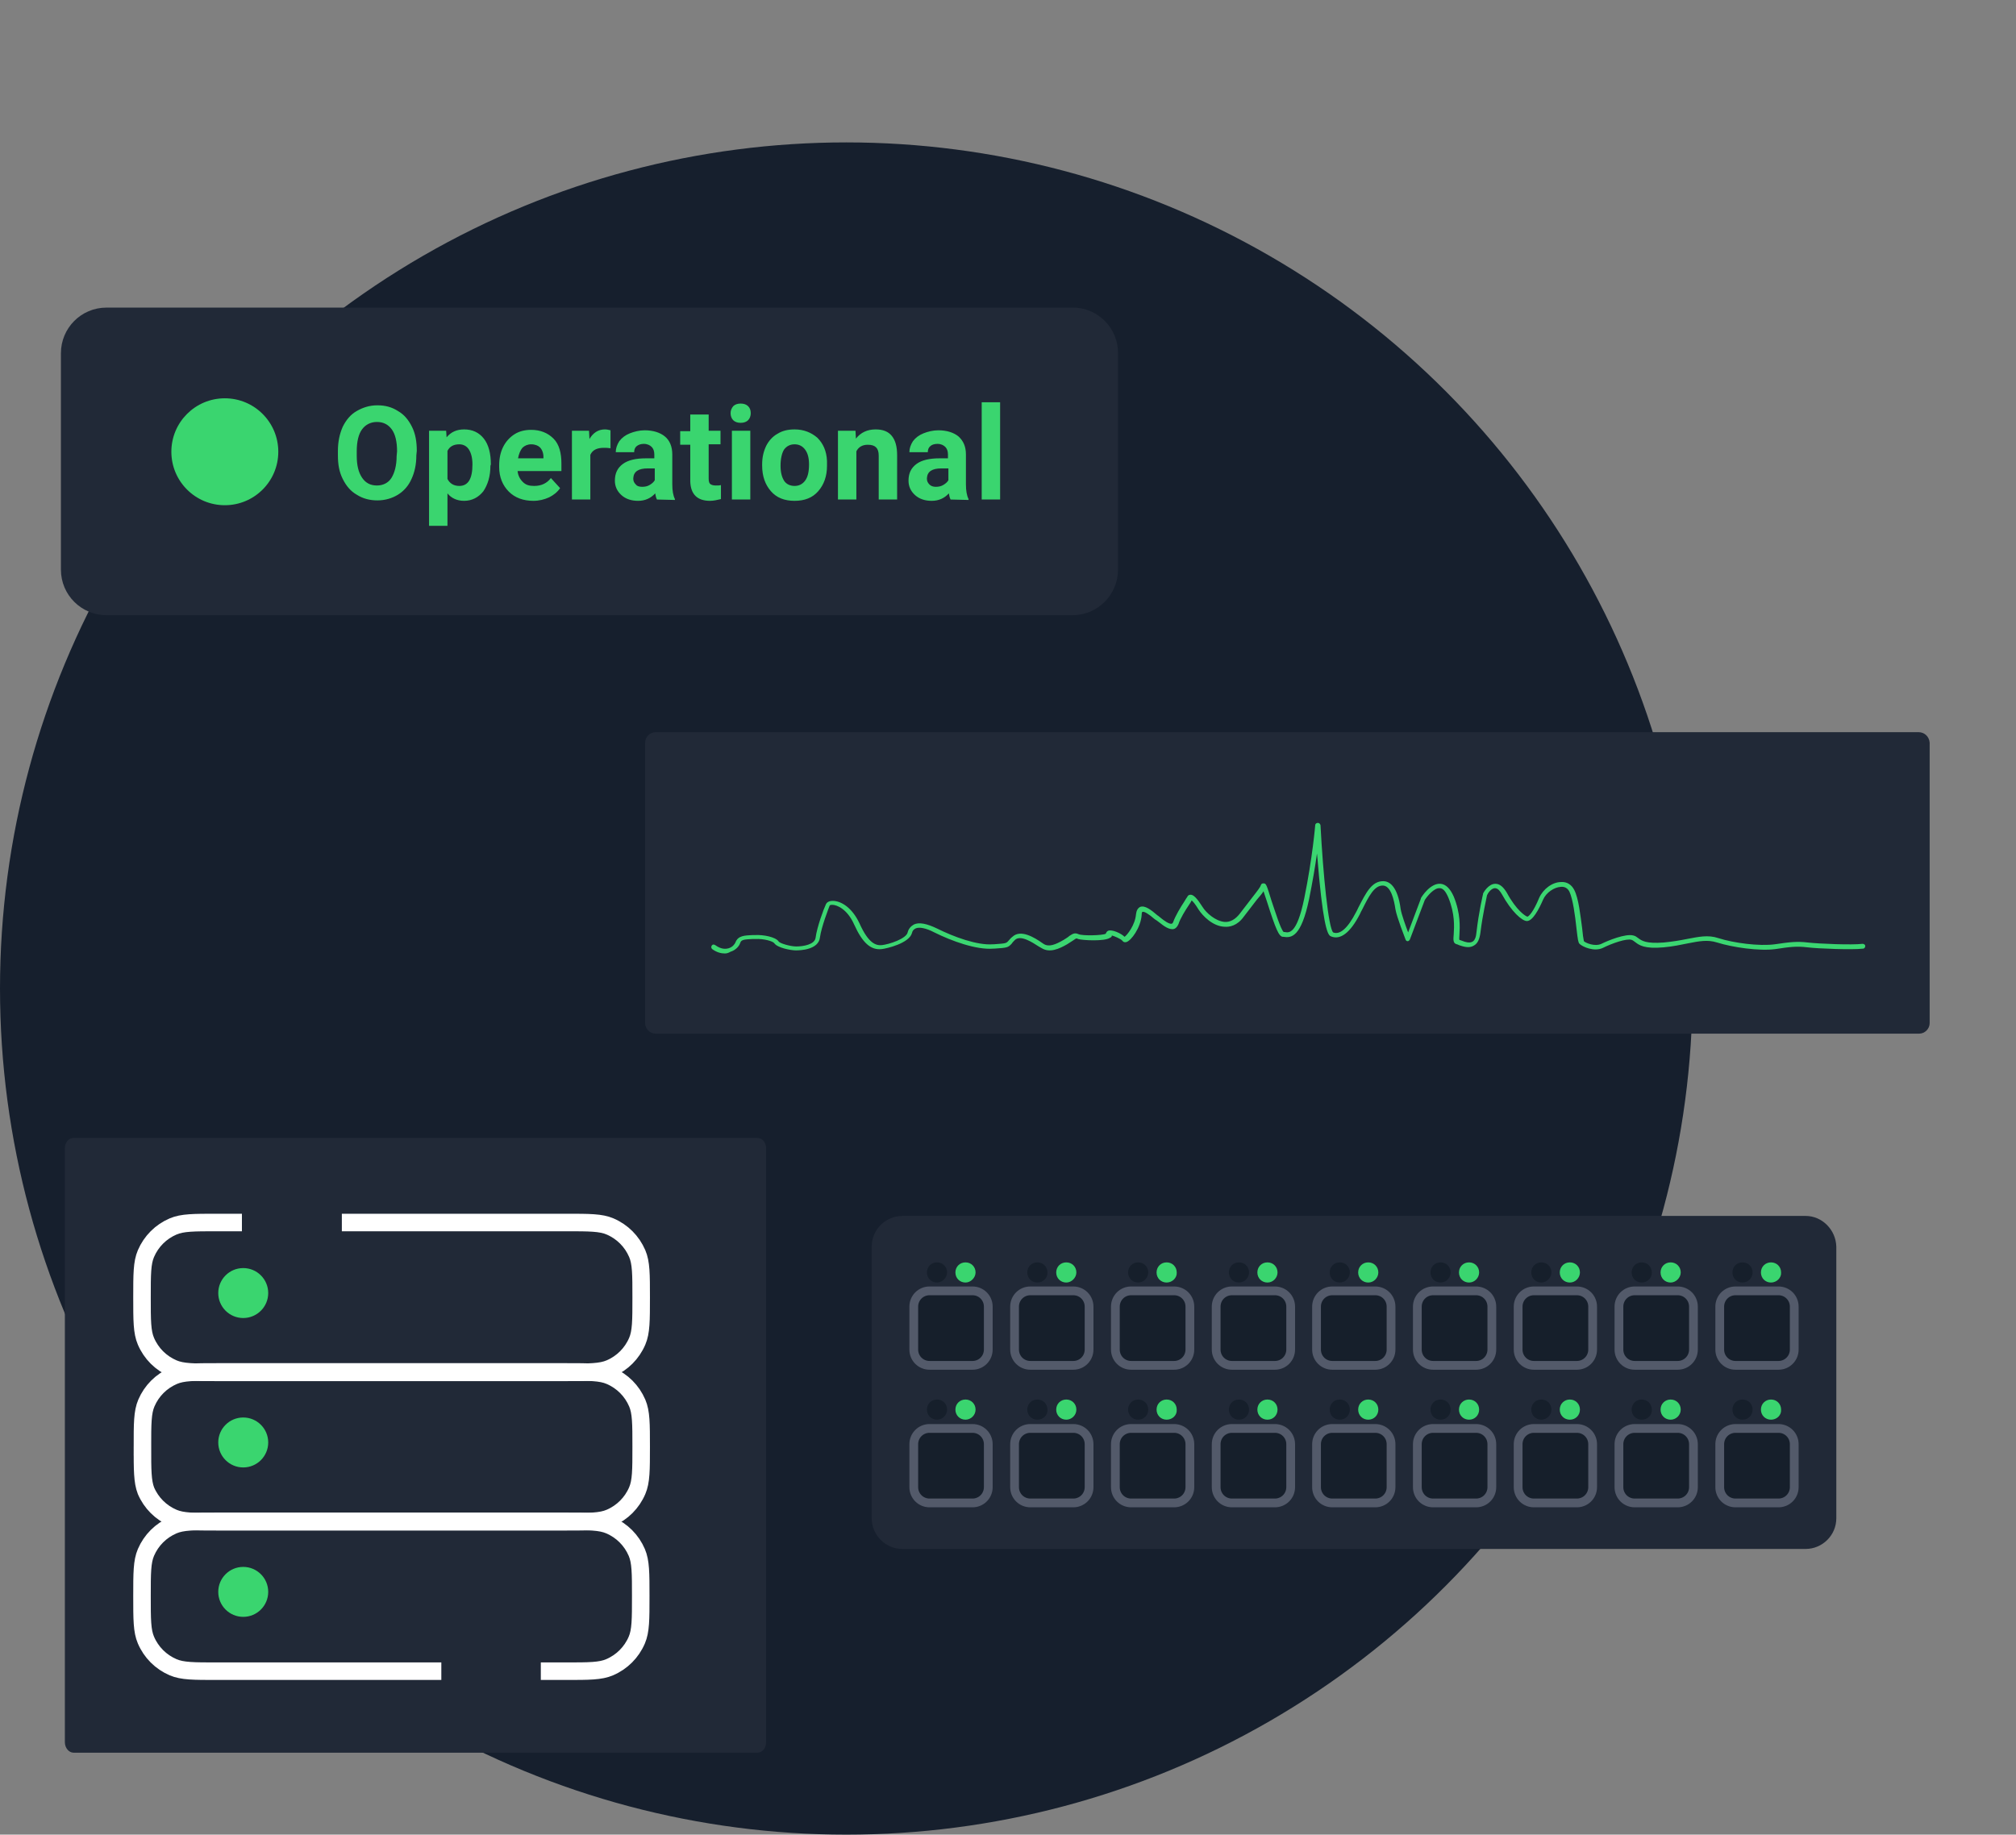 <svg version="1.1" id="hi" xmlns="http://www.w3.org/2000/svg" x="0" y="0" viewBox="0 0 460 418.7" xml:space="preserve"><rect x="0" y="0" width="460" height="418.7" fill="#808080" stroke="none"/><style>.st1{fill:#212937}.st3{fill:#3ad56f}.st4{stroke:#535a6a;stroke-width:2;stroke-miterlimit:10}.st4,.st5{fill:#161f2b}.st6{fill:none;stroke:#fff;stroke-width:4;stroke-miterlimit:10}</style><circle id="hi-bg" cx="193.1" cy="225.6" r="193.1" fill="#161f2d"/><path class="st1" d="M172.8 259.7h-156c-1.1 0-2 1-2 2.4v135.5c0 1.3.9 2.4 2 2.4h156c1.1 0 2-1 2-2.4V262c0-1.3-.9-2.3-2-2.3zm265-92.6H149.6c-1.3 0-2.4 1.1-2.4 2.4v64c0 1.3 1.1 2.4 2.4 2.4h288.3c1.3 0 2.4-1.1 2.4-2.4v-64c-.1-1.4-1.2-2.4-2.5-2.4z"/><path d="M165.4 217.6c-.8 0-1.8-.2-2.9-1-.2-.2-.3-.5-.1-.8s.5-.3.8-.1c1.4 1 2.4.9 3.1.7.9-.3 1.3-.9 1.5-1.3.6-1.6 2.1-1.6 3.9-1.7h.6c1.8-.1 4.7.4 5.4 1.5.3.4 2.6 1.1 4 1.1 1.5 0 4.2-.4 4.4-2 .3-2.4 1.9-6.7 2.3-7.5.2-.6.8-.9 1.6-.9 1.9 0 4.4 1.5 6.1 5.1 2.1 4.7 3.8 5.1 5.1 5 1.8-.2 5.6-1.5 5.9-2.9.2-.8.7-1.4 1.4-1.8 1.2-.6 3-.2 5.3.9 3.8 1.9 9.2 3.9 12.8 3.6h.2c2.8-.2 2.8-.2 3.4-.9.2-.2.4-.5.8-.8 1.9-1.8 5.1.2 6.8 1.4l.3.2c1.2.8 2.7.2 4.6-.9.6-.4 1-.6 1.3-.9.8-.5 1.2-.8 2.1-.4.9.4 5.4.3 6.2-.1.1-.3.3-.6.6-.7.9-.3 2.9.6 3.7 1.4.6-.4 2.4-2.7 2.6-5.1.1-.9.4-1.4.9-1.7 1.1-.5 2.6.7 4 1.9.2.1.4.3.4.3.1.1.3.2.5.4.5.4 1.8 1.4 2.4 1.2 0 0 .2-.1.3-.4.5-1.4 1.7-3.4 2.5-4.6.3-.5.6-1 .7-1.1.1-.3.4-.5.7-.5.7-.1 1.6.9 2.8 2.8.8 1.3 2.9 3.2 5 3.4 1.3.1 2.5-.6 3.5-1.9 1.3-1.7 2.3-3 3-3.9 1.1-1.4 1.7-2.2 1.8-2.6.1-.3.3-.4.6-.4.6 0 .7.3 1.8 3.9.8 2.3 2.1 6.6 2.8 7.2h.2c1 .2 2.8.6 4.5-7.7 1.9-9.3 2.5-16.7 2.5-16.7 0-.3.3-.5.6-.5s.5.2.6.5c.6 11.3 1.8 23.5 2.9 24.5 1.5.6 3.3-.9 5.2-4.6.2-.3.3-.6.5-1 1.8-3.5 3.1-6.1 5.7-6.1 1.4 0 3.3 1.1 4 6.4.2 1.2 1.1 3.7 1.7 5.3l2.9-7.7v-.1c.2-.4 2.2-3.5 4.5-3.3 1.2.1 2.2 1.1 3 2.9 1.6 3.9 1.4 7 1.3 8.8 0 .4-.1.9 0 1.1.2.1.4.1.6.2.7.3 1.7.6 2.4.2.5-.3.8-1 .9-2.2.5-4.5 1.5-8.7 1.5-8.7v-.1c.1-.2 1.2-2.2 2.8-2.2 1 0 1.8.7 2.6 2 2.2 4.1 4.3 5.4 4.7 5.5.3 0 1.4-1.1 2.7-4.3.9-2 3-3.6 5-3.6 1.3-.1 2.4.6 3 1.8 1 1.9 1.4 5.8 1.8 8.7.1 1.2.3 2.6.4 3 .4.4 2.5 1.3 4 .6 1.4-.7 5.5-2.4 7.3-1.9.5.1.8.4 1.1.6.8.6 1.8 1.3 5.8 1 2.1-.2 3.8-.5 5.3-.8 2.7-.5 4.8-1 7.2-.2 3.4 1.1 9.3 1.9 12.9 1.4 3.4-.5 5-.7 7.5-.4 2.6.3 10.1.6 12.5.3.3 0 .6.2.6.5s-.2.6-.5.6c-2.5.3-10.3 0-12.7-.3-2.5-.3-4-.1-7.3.4-3.7.5-9.8-.4-13.3-1.5-2.2-.7-4.1-.3-6.7.2-1.5.3-3.3.7-5.5.9-4.4.4-5.6-.5-6.5-1.2-.3-.2-.5-.4-.8-.5-1.1-.4-4.5.8-6.5 1.8s-4.7-.2-5.4-.9c-.3-.3-.4-1-.7-3.6-.3-2.8-.8-6.6-1.6-8.3-.4-.8-1.1-1.2-2-1.1-1.5.1-3.3 1.3-4 2.9-1 2.3-2.4 4.9-3.7 4.9-1.1 0-3.5-2.1-5.7-6.1-.4-.7-.9-1.4-1.6-1.4-.8 0-1.6 1.1-1.8 1.6-.1.6-1 4.4-1.5 8.5-.2 1.5-.6 2.5-1.5 3-1.1.7-2.5.2-3.4-.1-.2-.1-.4-.2-.5-.2-.9-.2-.8-1.1-.7-2.3.1-1.7.3-4.6-1.2-8.3-.6-1.4-1.2-2.2-2-2.2-1.3-.1-2.9 1.9-3.4 2.7l-3.4 9c-.1.2-.3.4-.5.4s-.4-.1-.5-.4-2-5.1-2.3-6.9c-.3-2-1-5.4-2.9-5.4s-3.1 2.3-4.7 5.5c-.2.3-.3.6-.5 1-2.2 4.3-4.5 6-6.6 5.1-.5-.2-1.5-.7-2.7-13.3-.2-1.9-.3-3.9-.5-5.6-.4 2.9-1 6.4-1.8 10.4-1.8 8.6-4 8.9-5.8 8.6h-.2c-.9-.1-1.6-1.7-3.6-8l-.8-2.4c-.3.5-.8 1.1-1.5 1.9-.7.9-1.7 2.2-3 3.9-1.5 2.1-3.3 2.4-4.4 2.3-2.7-.1-5-2.5-5.9-3.9-.8-1.3-1.3-1.9-1.6-2.1-.1.2-.3.6-.6 1-.8 1.2-2 3.1-2.4 4.4-.3.7-.7 1-1 1.1-1 .3-2.3-.6-3.4-1.5-.1-.1-.3-.2-.4-.3-.1-.1-.3-.2-.6-.4-1.5-1.3-2.4-1.8-2.8-1.7-.1 0-.2.2-.2.7-.2 2.9-2.4 5.9-3.5 6.2-.4.1-.7 0-.9-.3-.3-.4-1.9-1.1-2.4-1.2 0 .2-.1.4-.4.5-1.2.9-6.4.6-7.3.3-.4-.2-.4-.2-1.1.3-.3.2-.8.5-1.4.9-1.9 1.1-4 2-5.8.9l-.7-.4c-1.4-.9-4.1-2.7-5.4-1.5-.3.3-.6.6-.7.8-.9 1-1.1 1-4.1 1.2h-.2c-3.8.3-9.4-1.7-13.4-3.7-1.9-1-3.5-1.3-4.3-.9-.4.2-.7.5-.8 1-.6 2.4-5.9 3.6-6.9 3.7-2.5.3-4.4-1.4-6.3-5.6-1.6-3.6-4-4.5-5-4.5-.4 0-.6.1-.6.2-.2.5-1.9 4.9-2.2 7.2-.3 2.9-4.6 3-5.5 3-1.2 0-4.2-.6-4.9-1.6-.3-.5-2.4-1.1-4.4-1h-.6c-1.7.1-2.6.1-2.8.9-.3.9-1.2 1.7-2.2 2-.5.3-.9.4-1.3.4zm127.2-5.1z" fill="#3bd671"/><path class="st1" d="M244.8 70.2H24.3c-5.8 0-10.4 4.7-10.4 10.4V130c0 5.8 4.7 10.4 10.4 10.4h220.4c5.8 0 10.4-4.7 10.4-10.4V80.7c.1-5.8-4.6-10.5-10.3-10.5z"/><circle class="st3" cx="51.3" cy="103.1" r="12.2"/><path class="st3" d="M95 103.9c0 2.1-.4 3.9-1.1 5.4-.7 1.6-1.8 2.8-3.1 3.6s-2.9 1.3-4.7 1.3c-1.7 0-3.3-.4-4.7-1.3-1.4-.8-2.4-2-3.2-3.6s-1.1-3.3-1.1-5.4v-1c0-2.1.4-3.9 1.1-5.5.8-1.6 1.8-2.8 3.2-3.6 1.4-.8 2.9-1.3 4.7-1.3s3.3.4 4.7 1.3c1.4.8 2.4 2 3.2 3.6.8 1.6 1.1 3.4 1.1 5.5l-.1 1zm-4.4-.9c0-2.2-.4-3.9-1.2-5s-1.9-1.7-3.4-1.7c-1.4 0-2.6.6-3.4 1.7-.8 1.1-1.2 2.8-1.2 5v1c0 2.2.4 3.8 1.2 5 .8 1.2 1.9 1.8 3.4 1.8 1.4 0 2.6-.6 3.3-1.7s1.2-2.8 1.2-5l.1-1.1zm21.3 3.3c0 2.4-.6 4.3-1.6 5.8-1.1 1.4-2.6 2.2-4.4 2.2-1.6 0-2.9-.6-3.8-1.7v7.4h-4.2V98.3h3.9l.1 1.5c1-1.2 2.3-1.8 4-1.8 1.9 0 3.4.7 4.5 2.1s1.6 3.4 1.6 5.9l-.1.3zm-4.1-.3c0-1.5-.3-2.6-.8-3.4-.5-.8-1.3-1.2-2.2-1.2-1.3 0-2.2.5-2.7 1.5v6.4c.5 1 1.4 1.6 2.7 1.6 2 0 3-1.6 3-4.9zm13.9 8.3c-2.3 0-4.2-.7-5.6-2.1s-2.2-3.3-2.2-5.6v-.4c0-1.6.3-3 .9-4.2.6-1.2 1.5-2.2 2.6-2.9s2.4-1 3.8-1c2.1 0 3.8.7 5.1 2s1.8 3.3 1.8 5.7v1.7h-10c.1 1 .5 1.8 1.2 2.5s1.5.9 2.6.9c1.6 0 2.9-.6 3.8-1.8l2.1 2.3c-.6.9-1.5 1.6-2.5 2.1-1.1.5-2.3.8-3.6.8zm-.5-12.9c-.8 0-1.5.3-2 .8-.5.6-.8 1.4-1 2.4h5.8v-.3c0-.9-.3-1.7-.8-2.2-.4-.4-1.1-.7-2-.7zm18.1.9c-.6-.1-1.1-.1-1.5-.1-1.6 0-2.6.5-3.1 1.6V114h-4.2V98.3h3.9l.1 1.9c.8-1.4 2-2.2 3.5-2.2.5 0 .9.1 1.3.2v4.1zm10.6 11.7c-.2-.4-.3-.8-.4-1.4-1 1.1-2.3 1.7-3.9 1.7-1.5 0-2.8-.4-3.8-1.3s-1.5-2-1.5-3.3c0-1.7.6-2.9 1.8-3.8 1.2-.9 3-1.3 5.3-1.3h1.9v-.9c0-.7-.2-1.3-.6-1.7s-1-.7-1.8-.7c-.7 0-1.2.2-1.6.5-.4.3-.6.8-.6 1.4h-4.2c0-.9.3-1.7.8-2.5.6-.8 1.4-1.4 2.4-1.8 1-.4 2.2-.7 3.4-.7 1.9 0 3.5.5 4.6 1.4s1.7 2.3 1.7 4.1v6.8c0 1.5.2 2.6.6 3.4v.2l-4.1-.1zm-3.4-2.9c.6 0 1.2-.1 1.7-.4.5-.3.9-.6 1.2-1.1v-2.7h-1.6c-2.1 0-3.2.7-3.3 2.2v.2c0 .5.2.9.6 1.3.2.3.7.5 1.4.5zm15.2-16.6v3.8h2.7v3.1h-2.7v7.8c0 .6.1 1 .3 1.2s.6.4 1.3.4c.5 0 .9 0 1.2-.1v3.2c-.8.2-1.7.4-2.5.4-2.9 0-4.4-1.5-4.5-4.4v-8.4h-2.3v-3.1h2.3v-3.8h4.2zm5-.2c0-.6.2-1.1.6-1.6.4-.4 1-.6 1.7-.6s1.3.2 1.7.6c.4.4.6.9.6 1.6 0 .6-.2 1.2-.6 1.6s-1 .6-1.7.6-1.3-.2-1.7-.6c-.4-.4-.6-1-.6-1.6zm4.4 19.7H167V98.3h4.2V114zm2.8-8c0-1.6.3-2.9.9-4.2.6-1.2 1.5-2.2 2.6-2.8 1.1-.7 2.4-1 3.9-1 2.1 0 3.8.7 5.2 1.9 1.3 1.3 2.1 3 2.2 5.3v1.1c0 2.4-.7 4.3-2 5.8s-3.1 2.2-5.4 2.2-4.1-.7-5.4-2.2-2-3.4-2-5.9v-.2zm4.2.3c0 1.5.3 2.6.8 3.4s1.4 1.2 2.4 1.2 1.8-.4 2.4-1.2c.6-.8.9-2 .9-3.7 0-1.5-.3-2.6-.9-3.4-.6-.8-1.4-1.2-2.4-1.2s-1.8.4-2.4 1.2c-.5.8-.8 2.1-.8 3.7zm17.1-8l.1 1.8c1.1-1.4 2.6-2.1 4.5-2.1 1.7 0 2.9.5 3.7 1.5s1.2 2.4 1.2 4.4V114h-4.2v-10c0-.9-.2-1.5-.6-1.9s-1-.6-1.9-.6c-1.2 0-2.1.5-2.6 1.5v11h-4.2V98.3h4zm21.7 15.7c-.2-.4-.3-.8-.4-1.4-1 1.1-2.3 1.7-3.9 1.7-1.5 0-2.8-.4-3.8-1.3s-1.5-2-1.5-3.3c0-1.7.6-2.9 1.8-3.8 1.2-.9 3-1.3 5.3-1.3h1.9v-.9c0-.7-.2-1.3-.6-1.7s-1-.7-1.8-.7c-.7 0-1.3.2-1.6.5-.4.3-.6.8-.6 1.4h-4.2c0-.9.3-1.7.8-2.5.6-.8 1.4-1.4 2.4-1.8 1-.4 2.2-.7 3.4-.7 1.9 0 3.5.5 4.6 1.4 1.1 1 1.7 2.3 1.7 4.1v6.8c0 1.5.2 2.6.6 3.4v.2l-4.1-.1zm-3.4-2.9c.6 0 1.2-.1 1.7-.4.5-.3.9-.6 1.2-1.1v-2.7h-1.6c-2.1 0-3.2.7-3.3 2.2v.2c0 .5.2.9.6 1.3.3.3.8.5 1.4.5zm14.7 2.9H224V91.8h4.2V114z"/><path class="st1" d="M412 277.5H205.9c-3.8 0-7 3.1-7 7v62c0 3.8 3.1 7 7 7H412c3.8 0 7-3.1 7-7v-62c-.1-3.8-3.2-7-7-7z"/><path class="st4" d="M221.9 311.6h-9.8c-2 0-3.6-1.6-3.6-3.6v-9.8c0-2 1.6-3.6 3.6-3.6h9.8c2 0 3.6 1.6 3.6 3.6v9.8c0 2-1.6 3.6-3.6 3.6z"/><path class="st3" d="M220.3 292.7c-1.3 0-2.3-1-2.3-2.3 0-1.3 1-2.3 2.3-2.3 1.3 0 2.3 1 2.3 2.3 0 1.2-1.1 2.3-2.3 2.3z"/><path class="st5" d="M213.8 292.7c-1.3 0-2.3-1-2.3-2.3 0-1.3 1-2.3 2.3-2.3 1.3 0 2.3 1 2.3 2.3 0 1.2-1.1 2.3-2.3 2.3z"/><path class="st4" d="M244.9 311.6h-9.8c-2 0-3.6-1.6-3.6-3.6v-9.8c0-2 1.6-3.6 3.6-3.6h9.8c2 0 3.6 1.6 3.6 3.6v9.8c0 2-1.6 3.6-3.6 3.6z"/><path class="st3" d="M243.3 292.7c-1.3 0-2.3-1-2.3-2.3 0-1.3 1-2.3 2.3-2.3 1.3 0 2.3 1 2.3 2.3 0 1.2-1.1 2.3-2.3 2.3z"/><path class="st5" d="M236.7 292.7c-1.3 0-2.3-1-2.3-2.3 0-1.3 1-2.3 2.3-2.3 1.3 0 2.3 1 2.3 2.3.1 1.2-1 2.3-2.3 2.3z"/><path class="st4" d="M267.9 311.6h-9.8c-2 0-3.6-1.6-3.6-3.6v-9.8c0-2 1.6-3.6 3.6-3.6h9.8c2 0 3.6 1.6 3.6 3.6v9.8c0 2-1.6 3.6-3.6 3.6z"/><path class="st3" d="M266.2 292.7c-1.3 0-2.3-1-2.3-2.3 0-1.3 1-2.3 2.3-2.3 1.3 0 2.3 1 2.3 2.3.1 1.2-1 2.3-2.3 2.3z"/><path class="st5" d="M259.7 292.7c-1.3 0-2.3-1-2.3-2.3 0-1.3 1-2.3 2.3-2.3 1.3 0 2.3 1 2.3 2.3 0 1.2-1 2.3-2.3 2.3z"/><path class="st4" d="M290.9 311.6h-9.8c-2 0-3.6-1.6-3.6-3.6v-9.8c0-2 1.6-3.6 3.6-3.6h9.8c2 0 3.6 1.6 3.6 3.6v9.8c0 2-1.6 3.6-3.6 3.6z"/><path class="st3" d="M289.2 292.7c-1.3 0-2.3-1-2.3-2.3 0-1.3 1-2.3 2.3-2.3 1.3 0 2.3 1 2.3 2.3 0 1.2-1 2.3-2.3 2.3z"/><path class="st5" d="M282.7 292.7c-1.3 0-2.3-1-2.3-2.3 0-1.3 1-2.3 2.3-2.3 1.3 0 2.3 1 2.3 2.3 0 1.2-1 2.3-2.3 2.3z"/><path class="st4" d="M313.8 311.6H304c-2 0-3.6-1.6-3.6-3.6v-9.8c0-2 1.6-3.6 3.6-3.6h9.8c2 0 3.6 1.6 3.6 3.6v9.8c0 2-1.6 3.6-3.6 3.6z"/><path class="st3" d="M312.2 292.7c-1.3 0-2.3-1-2.3-2.3 0-1.3 1-2.3 2.3-2.3 1.3 0 2.3 1 2.3 2.3 0 1.2-1 2.3-2.3 2.3z"/><path class="st5" d="M305.7 292.7c-1.3 0-2.3-1-2.3-2.3 0-1.3 1-2.3 2.3-2.3 1.3 0 2.3 1 2.3 2.3 0 1.2-1 2.3-2.3 2.3z"/><path class="st4" d="M336.8 311.6H327c-2 0-3.6-1.6-3.6-3.6v-9.8c0-2 1.6-3.6 3.6-3.6h9.8c2 0 3.6 1.6 3.6 3.6v9.8c0 2-1.6 3.6-3.6 3.6z"/><path class="st3" d="M335.2 292.7c-1.3 0-2.3-1-2.3-2.3 0-1.3 1-2.3 2.3-2.3 1.3 0 2.3 1 2.3 2.3 0 1.2-1 2.3-2.3 2.3z"/><path class="st5" d="M328.7 292.7c-1.3 0-2.3-1-2.3-2.3 0-1.3 1-2.3 2.3-2.3 1.3 0 2.3 1 2.3 2.3 0 1.2-1 2.3-2.3 2.3z"/><path class="st4" d="M359.8 311.6H350c-2 0-3.6-1.6-3.6-3.6v-9.8c0-2 1.6-3.6 3.6-3.6h9.8c2 0 3.6 1.6 3.6 3.6v9.8c0 2-1.6 3.6-3.6 3.6z"/><path class="st3" d="M358.2 292.7c-1.3 0-2.3-1-2.3-2.3 0-1.3 1-2.3 2.3-2.3 1.3 0 2.3 1 2.3 2.3 0 1.2-1 2.3-2.3 2.3z"/><path class="st5" d="M351.7 292.7c-1.3 0-2.3-1-2.3-2.3 0-1.3 1-2.3 2.3-2.3 1.3 0 2.3 1 2.3 2.3 0 1.2-1.1 2.3-2.3 2.3z"/><path class="st4" d="M382.8 311.6H373c-2 0-3.6-1.6-3.6-3.6v-9.8c0-2 1.6-3.6 3.6-3.6h9.8c2 0 3.6 1.6 3.6 3.6v9.8c0 2-1.6 3.6-3.6 3.6z"/><path class="st3" d="M381.2 292.7c-1.3 0-2.3-1-2.3-2.3 0-1.3 1-2.3 2.3-2.3 1.3 0 2.3 1 2.3 2.3 0 1.2-1.1 2.3-2.3 2.3z"/><path class="st5" d="M374.6 292.7c-1.3 0-2.3-1-2.3-2.3 0-1.3 1-2.3 2.3-2.3 1.3 0 2.3 1 2.3 2.3.1 1.2-1 2.3-2.3 2.3z"/><path class="st4" d="M405.8 311.6H396c-2 0-3.6-1.6-3.6-3.6v-9.8c0-2 1.6-3.6 3.6-3.6h9.8c2 0 3.6 1.6 3.6 3.6v9.8c0 2-1.6 3.6-3.6 3.6z"/><path class="st3" d="M404.1 292.7c-1.3 0-2.3-1-2.3-2.3 0-1.3 1-2.3 2.3-2.3 1.3 0 2.3 1 2.3 2.3.1 1.2-1 2.3-2.3 2.3z"/><path class="st5" d="M397.6 292.7c-1.3 0-2.3-1-2.3-2.3 0-1.3 1-2.3 2.3-2.3 1.3 0 2.3 1 2.3 2.3 0 1.2-1 2.3-2.3 2.3z"/><path class="st4" d="M221.9 343h-9.8c-2 0-3.6-1.6-3.6-3.6v-9.8c0-2 1.6-3.6 3.6-3.6h9.8c2 0 3.6 1.6 3.6 3.6v9.8c0 2-1.6 3.6-3.6 3.6z"/><path class="st3" d="M220.3 324c-1.3 0-2.3-1-2.3-2.3 0-1.3 1-2.3 2.3-2.3 1.3 0 2.3 1 2.3 2.3 0 1.3-1.1 2.3-2.3 2.3z"/><path class="st5" d="M213.8 324c-1.3 0-2.3-1-2.3-2.3 0-1.3 1-2.3 2.3-2.3 1.3 0 2.3 1 2.3 2.3 0 1.3-1.1 2.3-2.3 2.3z"/><path class="st4" d="M244.9 343h-9.8c-2 0-3.6-1.6-3.6-3.6v-9.8c0-2 1.6-3.6 3.6-3.6h9.8c2 0 3.6 1.6 3.6 3.6v9.8c0 2-1.6 3.6-3.6 3.6z"/><path class="st3" d="M243.3 324c-1.3 0-2.3-1-2.3-2.3 0-1.3 1-2.3 2.3-2.3 1.3 0 2.3 1 2.3 2.3 0 1.3-1.1 2.3-2.3 2.3z"/><path class="st5" d="M236.7 324c-1.3 0-2.3-1-2.3-2.3 0-1.3 1-2.3 2.3-2.3 1.3 0 2.3 1 2.3 2.3.1 1.3-1 2.3-2.3 2.3z"/><path class="st4" d="M267.9 343h-9.8c-2 0-3.6-1.6-3.6-3.6v-9.8c0-2 1.6-3.6 3.6-3.6h9.8c2 0 3.6 1.6 3.6 3.6v9.8c0 2-1.6 3.6-3.6 3.6z"/><path class="st3" d="M266.2 324c-1.3 0-2.3-1-2.3-2.3 0-1.3 1-2.3 2.3-2.3 1.3 0 2.3 1 2.3 2.3.1 1.3-1 2.3-2.3 2.3z"/><path class="st5" d="M259.7 324c-1.3 0-2.3-1-2.3-2.3 0-1.3 1-2.3 2.3-2.3 1.3 0 2.3 1 2.3 2.3 0 1.3-1 2.3-2.3 2.3z"/><path class="st4" d="M290.9 343h-9.8c-2 0-3.6-1.6-3.6-3.6v-9.8c0-2 1.6-3.6 3.6-3.6h9.8c2 0 3.6 1.6 3.6 3.6v9.8c0 2-1.6 3.6-3.6 3.6z"/><path class="st3" d="M289.2 324c-1.3 0-2.3-1-2.3-2.3 0-1.3 1-2.3 2.3-2.3 1.3 0 2.3 1 2.3 2.3 0 1.3-1 2.3-2.3 2.3z"/><path class="st5" d="M282.7 324c-1.3 0-2.3-1-2.3-2.3 0-1.3 1-2.3 2.3-2.3 1.3 0 2.3 1 2.3 2.3 0 1.3-1 2.3-2.3 2.3z"/><path class="st4" d="M313.8 343H304c-2 0-3.6-1.6-3.6-3.6v-9.8c0-2 1.6-3.6 3.6-3.6h9.8c2 0 3.6 1.6 3.6 3.6v9.8c0 2-1.6 3.6-3.6 3.6z"/><path class="st3" d="M312.2 324c-1.3 0-2.3-1-2.3-2.3 0-1.3 1-2.3 2.3-2.3 1.3 0 2.3 1 2.3 2.3 0 1.3-1 2.3-2.3 2.3z"/><path class="st5" d="M305.7 324c-1.3 0-2.3-1-2.3-2.3 0-1.3 1-2.3 2.3-2.3 1.3 0 2.3 1 2.3 2.3 0 1.3-1 2.3-2.3 2.3z"/><path class="st4" d="M336.8 343H327c-2 0-3.6-1.6-3.6-3.6v-9.8c0-2 1.6-3.6 3.6-3.6h9.8c2 0 3.6 1.6 3.6 3.6v9.8c0 2-1.6 3.6-3.6 3.6z"/><path class="st3" d="M335.2 324c-1.3 0-2.3-1-2.3-2.3 0-1.3 1-2.3 2.3-2.3 1.3 0 2.3 1 2.3 2.3 0 1.3-1 2.3-2.3 2.3z"/><path class="st5" d="M328.7 324c-1.3 0-2.3-1-2.3-2.3 0-1.3 1-2.3 2.3-2.3 1.3 0 2.3 1 2.3 2.3 0 1.3-1 2.3-2.3 2.3z"/><path class="st4" d="M359.8 343H350c-2 0-3.6-1.6-3.6-3.6v-9.8c0-2 1.6-3.6 3.6-3.6h9.8c2 0 3.6 1.6 3.6 3.6v9.8c0 2-1.6 3.6-3.6 3.6z"/><path class="st3" d="M358.2 324c-1.3 0-2.3-1-2.3-2.3 0-1.3 1-2.3 2.3-2.3 1.3 0 2.3 1 2.3 2.3 0 1.3-1 2.3-2.3 2.3z"/><path class="st5" d="M351.7 324c-1.3 0-2.3-1-2.3-2.3 0-1.3 1-2.3 2.3-2.3 1.3 0 2.3 1 2.3 2.3 0 1.3-1.1 2.3-2.3 2.3z"/><path class="st4" d="M382.8 343H373c-2 0-3.6-1.6-3.6-3.6v-9.8c0-2 1.6-3.6 3.6-3.6h9.8c2 0 3.6 1.6 3.6 3.6v9.8c0 2-1.6 3.6-3.6 3.6z"/><path class="st3" d="M381.2 324c-1.3 0-2.3-1-2.3-2.3 0-1.3 1-2.3 2.3-2.3 1.3 0 2.3 1 2.3 2.3 0 1.3-1.1 2.3-2.3 2.3z"/><path class="st5" d="M374.6 324c-1.3 0-2.3-1-2.3-2.3 0-1.3 1-2.3 2.3-2.3 1.3 0 2.3 1 2.3 2.3.1 1.3-1 2.3-2.3 2.3z"/><path class="st4" d="M405.8 343H396c-2 0-3.6-1.6-3.6-3.6v-9.8c0-2 1.6-3.6 3.6-3.6h9.8c2 0 3.6 1.6 3.6 3.6v9.8c0 2-1.6 3.6-3.6 3.6z"/><path class="st3" d="M404.1 324c-1.3 0-2.3-1-2.3-2.3 0-1.3 1-2.3 2.3-2.3 1.3 0 2.3 1 2.3 2.3.1 1.3-1 2.3-2.3 2.3z"/><path class="st5" d="M397.6 324c-1.3 0-2.3-1-2.3-2.3 0-1.3 1-2.3 2.3-2.3 1.3 0 2.3 1 2.3 2.3 0 1.3-1 2.3-2.3 2.3z"/><path class="st6" d="M100.7 381.4H49.5c-5.3 0-7.9 0-10-.9-2.8-1.2-5-3.4-6.2-6.2-.9-2.1-.9-4.7-.9-10s0-7.9.9-10c1.2-2.8 3.4-5 6.2-6.2 2.1-.9 4.7-.9 10-.9h79.6c5.3 0 7.9 0 10 .9 2.8 1.2 5 3.4 6.2 6.2.9 2.1.9 4.7.9 10s0 7.9-.9 10c-1.2 2.8-3.4 5-6.2 6.2-2.1.9-4.7.9-10 .9h-5.7"/><path class="st6" d="M32.5 330.2c0-5.3 0-7.9.9-10 1.2-2.8 3.4-5 6.2-6.2 2.1-.9 4.7-.9 10-.9h79.6c5.3 0 7.9 0 10 .9 2.8 1.2 5 3.4 6.2 6.2.9 2.1.9 4.7.9 10s0 7.9-.9 10c-1.2 2.8-3.4 5-6.2 6.2-2.1.9-4.7.9-10 .9H49.5c-5.3 0-7.9 0-10-.9-2.8-1.2-5-3.4-6.2-6.2-.8-2.1-.8-4.7-.8-10z"/><path class="st6" d="M78 279h51.2c5.3 0 7.9 0 10 .9 2.8 1.2 5 3.4 6.2 6.2.9 2.1.9 4.7.9 10s0 7.9-.9 10c-1.2 2.8-3.4 5-6.2 6.2-2.1.9-4.7.9-10 .9H49.5c-5.3 0-7.9 0-10-.9-2.8-1.2-5-3.4-6.2-6.2-.9-2.1-.9-4.7-.9-10s0-7.9.9-10c1.2-2.8 3.4-5 6.2-6.2 2.1-.9 4.7-.9 10-.9h5.7"/><circle class="st3" cx="55.5" cy="329.2" r="5.7"/><circle class="st3" cx="55.5" cy="295.1" r="5.7"/><circle class="st3" cx="55.5" cy="363.3" r="5.7"/></svg>